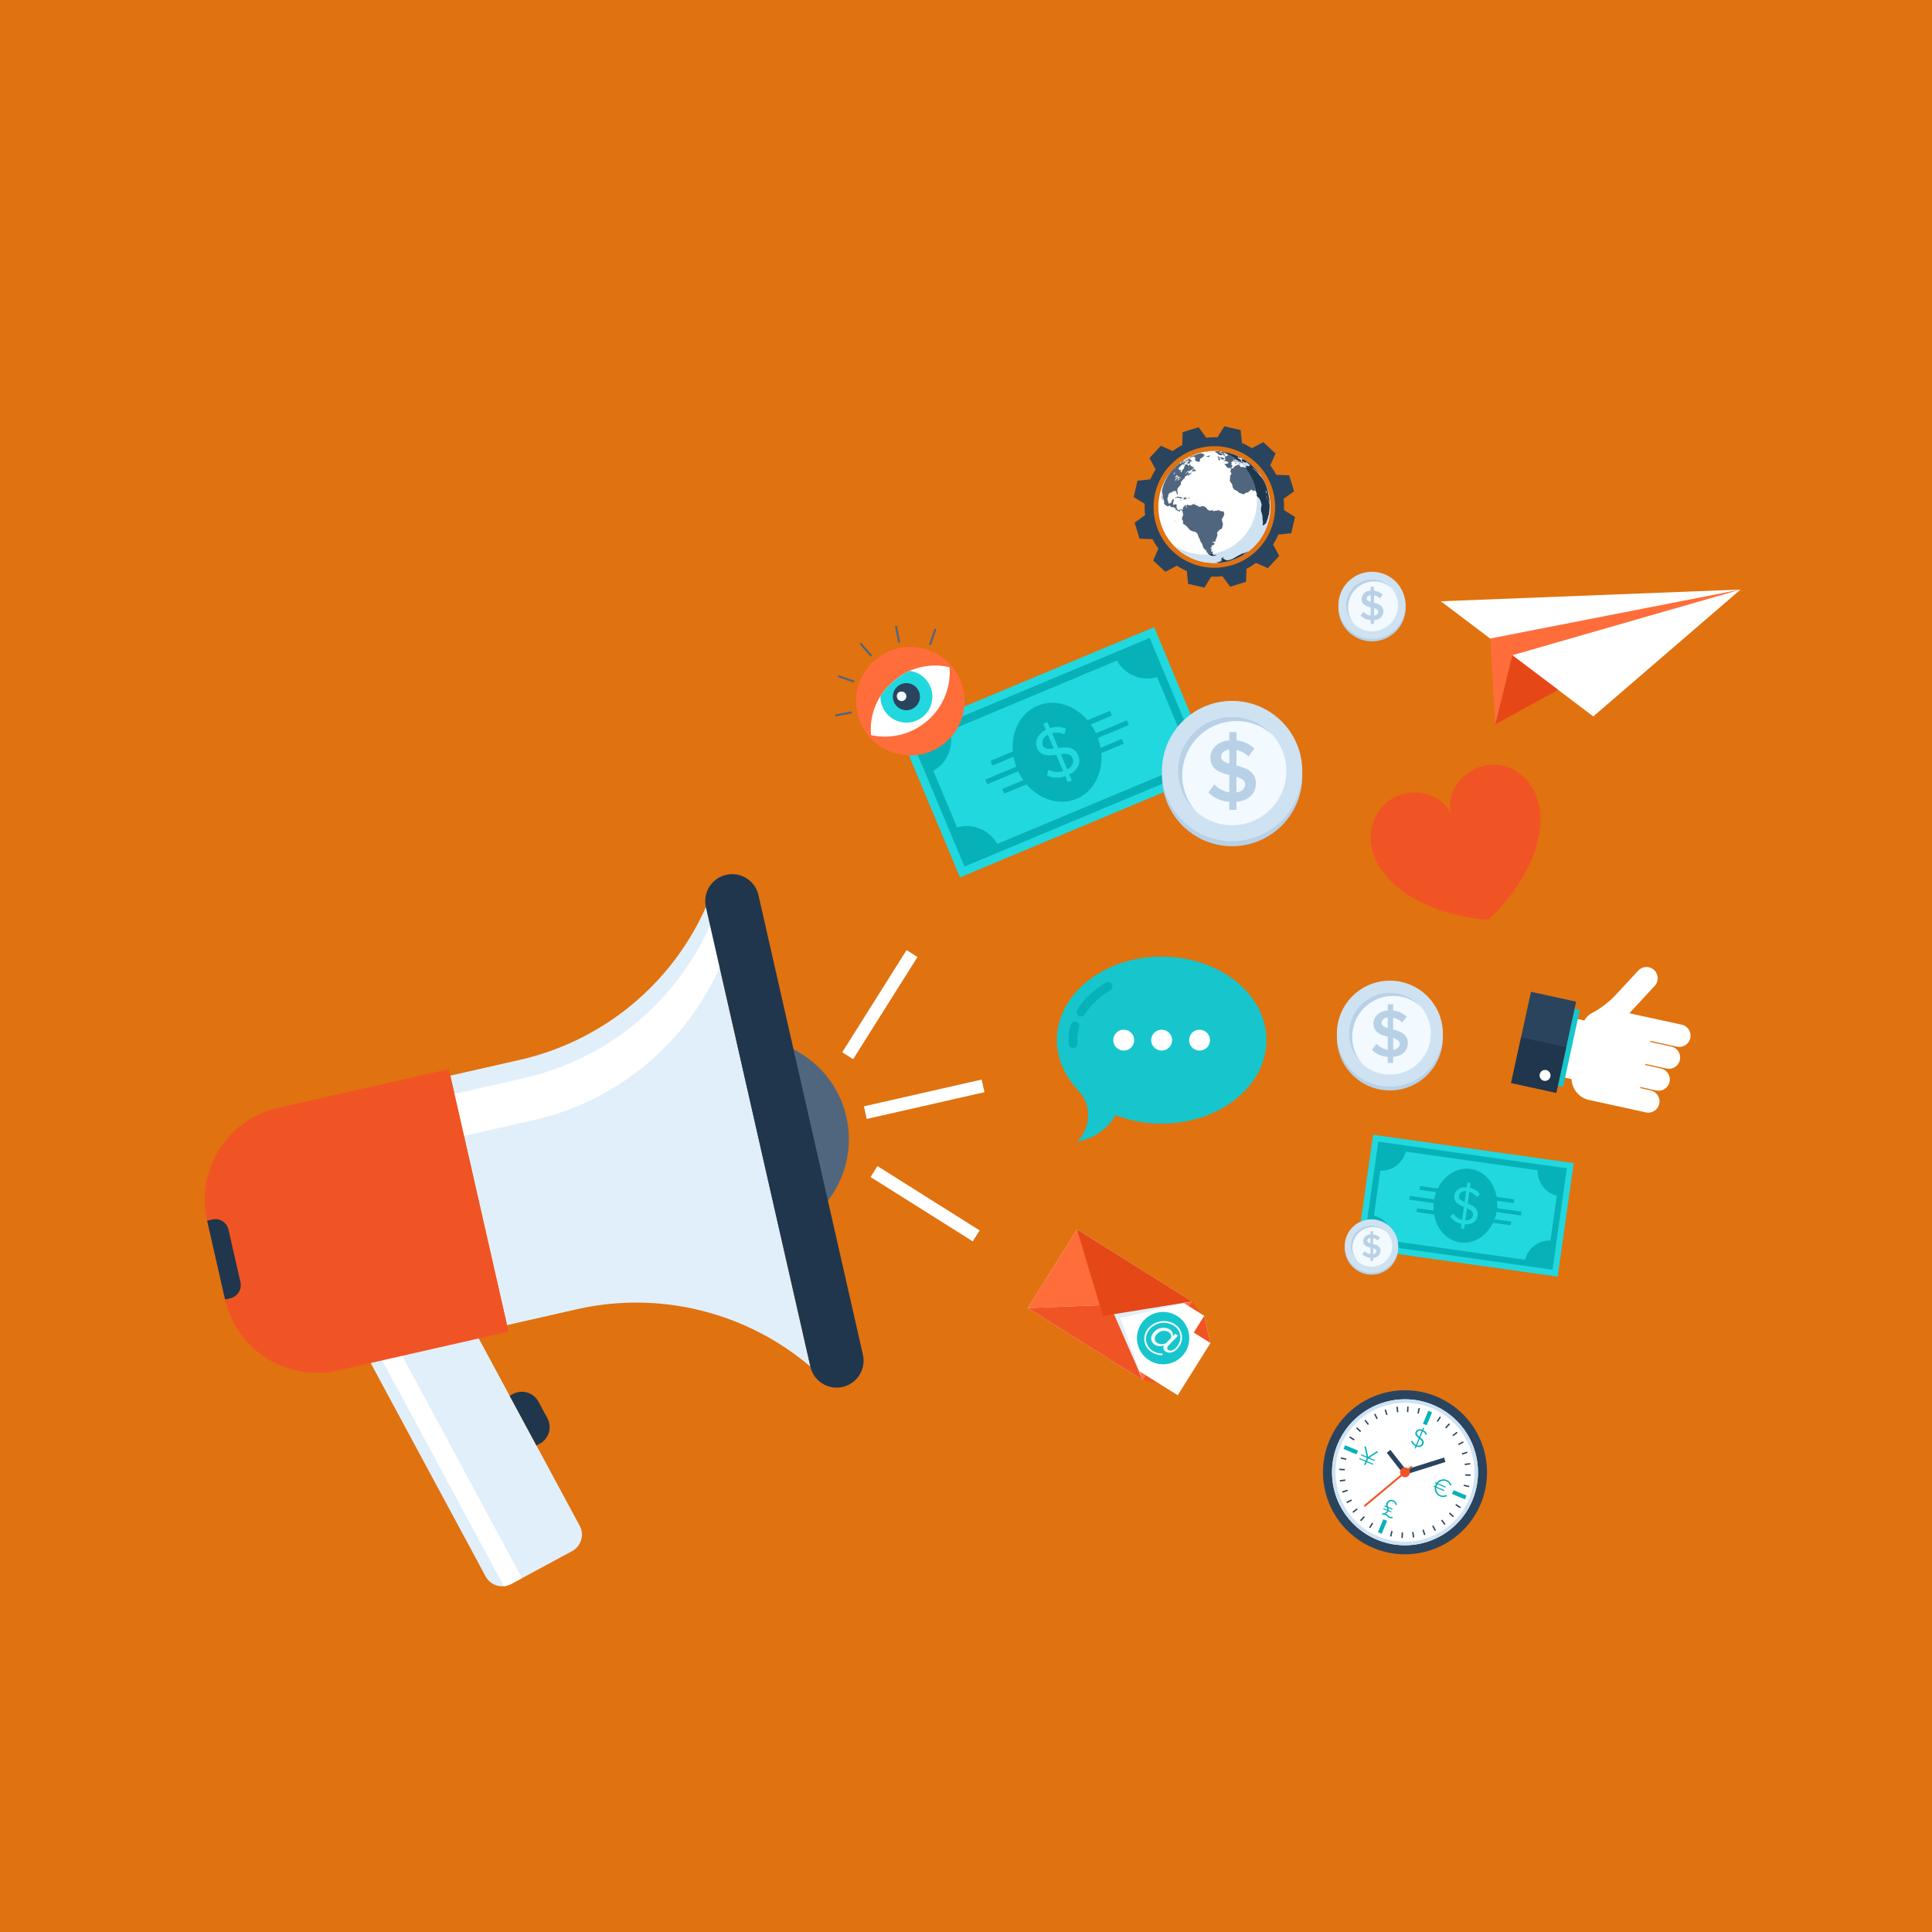 <svg xmlns="http://www.w3.org/2000/svg" viewBox="0 0 500 500"><defs><style>.a{fill:#fff;}.b{isolation:isolate;}.c{fill:#e07210;}.d,.n{fill:#e1effa;}.e{fill:#20364d;}.f,.u{fill:#50667e;}.g,.h{fill:#f15424;}.h,.t{mix-blend-mode:screen;}.i{fill:#21d8de;}.j{fill:#06b2b8;}.k{fill:#ff6d3b;}.l{fill:#16c6cc;}.m{fill:#f2f9ff;}.n{mix-blend-mode:multiply;}.o{fill:#e64717;}.p{fill:#b8d1e6;}.q{fill:#cee2f2;}.r{fill:#2a445e;}.s{clip-path:url(#a);}.u{fill-rule:evenodd;}</style><clipPath id="a"><path class="a" d="M231.204,176.384a16.055,16.055,0,0,0-5.783,13.865,16.793,16.793,0,0,0,20.342-17.556A16.065,16.065,0,0,0,231.204,176.384Z"></path></clipPath></defs><title>116</title><g class="b"><rect class="c" width="500" height="500"></rect><path class="d" d="M125.668,407.958a4.878,4.878,0,0,0,6.61,1.981l15.75-8.49a4.873,4.873,0,0,0,1.981-6.61l-29.747-55.201L95.925,352.75Z"></path><path class="a" d="M135.088,408.419,132.277,409.94a4.904,4.904,0,0,1-1.876.56L98.528,351.343l4.508-2.425Z"></path><path class="e" d="M138.826,374.084l.858-.458a4.853,4.853,0,0,0,1.973-6.589l-2.312-4.299a4.879,4.879,0,0,0-6.59-1.97l-.859.458Z"></path><path class="f" d="M219.041,289.059a26.013,26.013,0,1,1-31.133-19.601A26.013,26.013,0,0,1,219.041,289.059Z"></path><rect class="a" x="223.555" y="282.81" width="31.248" height="3.348" transform="translate(-57.096 60.077) rotate(-12.803)"></rect><rect class="a" x="212.082" y="258.323" width="31.247" height="3.347" transform="translate(-113.636 314.16) rotate(-57.804)"></rect><polygon class="a" points="253.528 318.43 227.086 301.779 225.302 304.62 251.745 321.26 253.528 318.43"></polygon><path class="d" d="M134.503,274.292,116.543,278.375l14.677,64.565,17.958-4.08a69.559,69.559,0,0,1,60.549,14.826L182.694,234.749A69.554,69.554,0,0,1,134.503,274.292Z"></path><path class="a" d="M138.05,289.893,120.09,293.973l-2.474-10.872,17.962-4.083a69.553,69.553,0,0,0,48.19-39.543l2.472,10.874A69.562,69.562,0,0,1,138.05,289.893Z"></path><path class="e" d="M223.321,350.593a6.982,6.982,0,0,1-5.253,8.344h0a6.977,6.977,0,0,1-8.343-5.255L182.694,234.749a6.968,6.968,0,0,1,5.252-8.342h0a6.972,6.972,0,0,1,8.343,5.251Z"></path><path class="g" d="M131.606,344.64,87.431,354.68A24.387,24.387,0,0,1,58.239,336.299l-4.635-20.392a24.392,24.392,0,0,1,18.38-29.193l44.174-10.04Z"></path><path class="h" d="M60.531,313.738a2.275,2.275,0,0,1-.419.059,2.433,2.433,0,0,1-2.559-2.309A19.859,19.859,0,0,1,72.99,291.134l15.29-3.476a2.438,2.438,0,1,1,1.079,4.755L74.07,295.889a14.997,14.997,0,0,0-11.649,15.348A2.439,2.439,0,0,1,60.531,313.738Z"></path><path class="e" d="M58.239,336.299l1.357-.309a3.489,3.489,0,0,0,2.627-4.171l-3.09-13.595a3.485,3.485,0,0,0-4.171-2.626l-1.357.309Z"></path><rect class="i" x="237.892" y="174.502" width="71.356" height="40.367" transform="translate(-53.935 120.636) rotate(-22.697)"></rect><path class="j" d="M264.565,193.452l-8.242,3.451.514,1.227,7.829-3.276A12.591,12.591,0,0,1,264.565,193.452Z"></path><path class="j" d="M281.323,190.722c.094.198.197.395.282.601.088.207.159.418.231.626l10.32-4.317-.511-1.227Z"></path><path class="j" d="M265.533,198.047c-.084-.208-.157-.416-.229-.622l-10.323,4.316.516,1.227,10.319-4.317C265.721,198.45,265.619,198.255,265.533,198.047Z"></path><path class="j" d="M287.77,185.19l-.516-1.227-8.24,3.448a11.94,11.94,0,0,1,.925,1.053Z"></path><path class="j" d="M282.568,195.919l8.246-3.449-.511-1.227-7.83,3.275A11.314,11.314,0,0,1,282.568,195.919Z"></path><path class="j" d="M267.2,200.906l-7.829,3.275.511,1.227,8.246-3.449A11.54,11.54,0,0,1,267.2,200.906Z"></path><path class="j" d="M271.209,190.185l1.488,3.552c-1.329.151-2.431.112-2.831-.843A2.165,2.165,0,0,1,271.209,190.185Zm3.332,4.971,1.665,3.983c1.58-.872,1.727-2.096,1.377-2.935C277.108,195.063,275.916,195.014,274.542,195.156Zm9.353-4.792c2.785,6.651.416,13.985-5.286,16.37-5.703,2.386-12.582-1.075-15.368-7.73-2.784-6.656-.415-13.98,5.289-16.367C274.235,180.251,281.112,183.706,283.895,190.364Zm-4.864,5.1c-.949-2.272-3.143-2.143-5.151-1.891l-1.592-3.803a4.641,4.641,0,0,1,3.143.263l.428-1.427a5.727,5.727,0,0,0-4.123-.154l-.67-1.604-1.063.445.663,1.585c-2.024,1.025-3.01,2.929-2.258,4.73.897,2.141,2.978,1.972,4.952,1.716l1.776,4.237a5.134,5.134,0,0,1-3.786-.348l-.4,1.488a6.136,6.136,0,0,0,4.733.17l.647,1.541,1.061-.442-.647-1.546C279.363,199.096,279.692,197.044,279.031,195.464Z"></path><path class="j" d="M288.449,168.908l-43.68,18.272-9.094,3.804,3.804,9.094,6.316,15.094,3.806,9.096,9.093-3.804,43.677-18.273,9.091-3.804-3.803-9.094-6.315-15.095-3.804-9.096ZM305.604,189.924a8.538,8.538,0,0,0-3.936,4.446,8.655,8.655,0,0,0-.315,5.933l-43.293,18.111a8.664,8.664,0,0,0-4.445-3.942,8.536,8.536,0,0,0-5.928-.318l-6.15-14.704a8.57,8.57,0,0,0,3.933-4.45,8.656,8.656,0,0,0,.313-5.935l43.295-18.112a8.681,8.681,0,0,0,4.445,3.947,8.578,8.578,0,0,0,5.933.32Z"></path><rect class="i" x="364.404" y="285.806" width="29.668" height="52.445" transform="translate(17.165 643.821) rotate(-81.948)"></rect><path class="j" d="M374.017,307.869l-6.506-.919-.135.969,6.178.873A8.184,8.184,0,0,1,374.017,307.869Z"></path><path class="j" d="M385.628,312.437c-.016.161-.028.322-.053.486-.019.164-.054.323-.084.482l8.138,1.151.138-.969Z"></path><path class="j" d="M372.9,311.131c.023-.162.057-.321.088-.478l-8.142-1.151-.135.967,8.139,1.151C372.867,311.458,372.878,311.296,372.9,311.131Z"></path><path class="j" d="M391.775,311.366l.138-.97-6.504-.919a8.395,8.395,0,0,1,.191,1.016Z"></path><path class="j" d="M384.459,316.189l6.506.919.137-.968-6.177-.873A8.48,8.48,0,0,1,384.459,316.189Z"></path><path class="j" d="M372.881,313.565l-6.18-.873-.137.969,6.503.918A8.039,8.039,0,0,1,372.881,313.565Z"></path><path class="j" d="M379.438,308.299l-.392,2.803c-.9-.404-1.58-.842-1.473-1.598A1.59,1.59,0,0,1,379.438,308.299Zm.237,4.393-.443,3.142c1.326.042,1.877-.675,1.971-1.338C381.331,313.597,380.596,313.118,379.675,312.692Zm7.71.488c-.741,5.248-4.987,8.987-9.49,8.353-4.499-.635-7.542-5.406-6.803-10.655.741-5.254,4.991-8.988,9.487-8.353C385.08,303.16,388.127,307.927,387.384,313.18Zm-4.984,1.393c.248-1.792-1.183-2.534-2.547-3.128l.425-3.002a3.409,3.409,0,0,1,1.886,1.349l.803-.742a4.189,4.189,0,0,0-2.544-1.647l.179-1.263-.835-.119-.181,1.25c-1.662-.113-3.001.719-3.202,2.139-.238,1.69,1.141,2.364,2.481,2.946l-.47,3.343a3.795,3.795,0,0,1-2.261-1.643l-.81.789a4.501,4.501,0,0,0,2.927,1.886l-.175,1.217.842.119.171-1.217C381.24,316.992,382.222,315.819,382.4,314.573Z"></path><path class="j" d="M398.321,301.336l-34.456-4.871-7.172-1.011-1.013,7.172-1.682,11.909-1.016,7.173,7.173,1.013,34.455,4.869,7.178,1.014,1.011-7.176,1.683-11.907,1.011-7.174Zm2.941,19.72a6.278,6.278,0,0,0-4.157,1.331,6.371,6.371,0,0,0-2.425,3.629L360.526,321.19a6.383,6.383,0,0,0-1.324-4.161,6.287,6.287,0,0,0-3.628-2.428l1.639-11.599a6.617,6.617,0,0,0,6.584-4.964l34.155,4.825a6.369,6.369,0,0,0,1.326,4.164,6.297,6.297,0,0,0,3.623,2.431Z"></path><polygon class="g" points="311.055 340.265 308.506 336.823 295.757 357.178 299.967 357.963 311.055 340.265"></polygon><polygon class="k" points="308.506 336.823 295.757 357.178 287.246 337.679 308.506 336.823"></polygon><polygon class="a" points="311.65 340.533 291.493 327.909 280.311 345.76 304.796 361.095 313.268 347.574 311.65 340.533"></polygon><path class="l" d="M306.759,349.895a6.773,6.773,0,1,1-2.148-9.333A6.775,6.775,0,0,1,306.759,349.895Z"></path><path class="m" d="M303.943,342.65a5.304,5.304,0,0,0-7.159,1.618,4.051,4.051,0,0,0,1.336,5.696,5.054,5.054,0,0,0,2.749.75l-.016-.415a4.48,4.48,0,0,1-2.458-.674,3.636,3.636,0,0,1-1.211-5.137,4.835,4.835,0,0,1,6.482-1.479,3.547,3.547,0,0,1,1.177,5.117c-.961,1.532-2.048,1.535-2.478,1.263a.62.62,0,0,1-.16-.908,1.707,1.707,0,0,1,.168-.217l2.52-2.613-.756-.475-.575.598a1.765,1.765,0,0,0-.879-1.757,3.293,3.293,0,0,0-4.36,1.153,1.956,1.956,0,0,0,.566,2.877,2.635,2.635,0,0,0,2.38.128l-.048.079a1.131,1.131,0,0,0,.447,1.532c.93.586,2.478.319,3.564-1.416A4.026,4.026,0,0,0,303.943,342.65Zm-2.161,4.949a2.464,2.464,0,0,1-2.27-.029,1.315,1.315,0,0,1-.363-1.945,2.461,2.461,0,0,1,3.288-.897,1.432,1.432,0,0,1,.636,1.529Z"></path><polygon class="g" points="311.65 340.533 308.938 344.862 313.268 347.574 311.65 340.533"></polygon><polygon class="n" points="308.506 336.823 278.737 318.179 265.993 338.534 295.757 357.178 289.91 341.102 308.506 336.823"></polygon><polygon class="k" points="287.246 337.679 265.993 338.534 278.737 318.179 287.246 337.679"></polygon><polygon class="g" points="295.757 357.178 265.993 338.534 287.246 337.679 295.757 357.178"></polygon><polygon class="o" points="278.737 318.179 285.441 340.563 308.506 336.823 278.737 318.179"></polygon><path class="p" d="M337.029,200.83a18.157,18.157,0,1,1-18.152-18.145A18.175,18.175,0,0,1,337.029,200.83Z"></path><path class="q" d="M337.029,199.533a18.157,18.157,0,1,1-18.152-18.145A18.174,18.174,0,0,1,337.029,199.533Z"></path><path class="m" d="M318.877,213.563a14.033,14.033,0,1,1,14.03-14.033A14.029,14.029,0,0,1,318.877,213.563Z"></path><path class="p" d="M318.139,207.497a8.186,8.186,0,0,1-5.396-2.408l1.526-2.108a6.637,6.637,0,0,0,3.87,2.086v-4.496c-2.384-.599-4.887-1.458-4.887-4.469,0-2.364,1.899-4.24,4.887-4.495v-2.13h1.854V191.63a7.837,7.837,0,0,1,4.657,2.108l-1.532,2.015a6.152,6.152,0,0,0-3.125-1.645v4.008c2.406.625,5.023,1.53,5.023,4.633,0,2.363-1.549,4.447-5.023,4.748v2.084h-1.854Zm0-9.867v-3.635c-1.301.16-2.106.878-2.106,1.898C316.033,196.797,316.912,197.258,318.139,197.63Zm1.854,3.428v4.031c1.598-.234,2.245-1.182,2.245-2.086C322.238,201.962,321.269,201.452,319.993,201.057Z"></path><path class="p" d="M305.974,200.649a14.012,14.012,0,0,1,23.363-10.458A14.025,14.025,0,1,0,309.548,210.004,13.953,13.953,0,0,1,305.974,200.649Z"></path><path class="p" d="M363.763,157.282a8.692,8.692,0,1,1-8.692-8.686A8.702,8.702,0,0,1,363.763,157.282Z"></path><path class="q" d="M363.763,156.661a8.692,8.692,0,1,1-8.692-8.688A8.702,8.702,0,0,1,363.763,156.661Z"></path><path class="m" d="M355.071,163.377a6.718,6.718,0,1,1,6.72-6.717A6.713,6.713,0,0,1,355.071,163.377Z"></path><path class="p" d="M354.72,160.475a3.919,3.919,0,0,1-2.584-1.155l.733-1.008a3.172,3.172,0,0,0,1.851.997V157.159c-1.145-.288-2.34-.701-2.34-2.141a2.281,2.281,0,0,1,2.34-2.152v-1.019h.886v1.031a3.742,3.742,0,0,1,2.23,1.011l-.731.964a2.953,2.953,0,0,0-1.499-.788v1.92c1.154.295,2.411.731,2.411,2.217a2.298,2.298,0,0,1-2.411,2.274v.997h-.886Zm0-4.725v-1.74c-.62.076-1.008.421-1.008.909C353.711,155.35,354.133,155.571,354.72,155.75Zm.886,1.641v1.929c.767-.11,1.076-.564,1.076-.998C356.682,157.824,356.216,157.581,355.606,157.391Z"></path><path class="p" d="M348.896,157.195a6.708,6.708,0,0,1,11.185-5.006,6.714,6.714,0,1,0-9.475,9.485A6.696,6.696,0,0,1,348.896,157.195Z"></path><path class="p" d="M373.417,268.479A13.717,13.717,0,1,1,359.7,254.773,13.733,13.733,0,0,1,373.417,268.479Z"></path><path class="q" d="M373.417,267.498A13.717,13.717,0,1,1,359.7,253.792,13.733,13.733,0,0,1,373.417,267.498Z"></path><path class="m" d="M359.7,278.099a10.602,10.602,0,1,1,10.604-10.603A10.598,10.598,0,0,1,359.7,278.099Z"></path><path class="p" d="M359.147,273.516a6.185,6.185,0,0,1-4.078-1.819l1.157-1.593a4.997,4.997,0,0,0,2.921,1.576v-3.396c-1.804-.453-3.692-1.101-3.692-3.375,0-1.785,1.433-3.204,3.692-3.396v-1.609h1.398V261.529a5.915,5.915,0,0,1,3.517,1.594l-1.154,1.521a4.65,4.65,0,0,0-2.364-1.243V266.429c1.821.473,3.8,1.155,3.8,3.499,0,1.785-1.176,3.36-3.8,3.588v1.574h-1.398Zm0-7.455v-2.747c-.982.121-1.595.665-1.595,1.437C357.552,265.433,358.221,265.781,359.147,266.062Zm1.398,2.588v3.047c1.207-.178,1.695-.896,1.695-1.577C362.24,269.334,361.512,268.95,360.545,268.65Z"></path><path class="p" d="M349.956,268.342a10.583,10.583,0,0,1,17.646-7.9A10.593,10.593,0,1,0,352.655,275.408,10.552,10.552,0,0,1,349.956,268.342Z"></path><path class="p" d="M361.851,322.973a6.913,6.913,0,1,1-6.912-6.91A6.92,6.92,0,0,1,361.851,322.973Z"></path><path class="q" d="M361.851,322.478a6.913,6.913,0,1,1-6.912-6.909A6.919,6.919,0,0,1,361.851,322.478Z"></path><path class="m" d="M354.939,327.822a5.344,5.344,0,1,1,5.345-5.345A5.344,5.344,0,0,1,354.939,327.822Z"></path><path class="p" d="M354.66,325.512a3.125,3.125,0,0,1-2.056-.917l.582-.803a2.53,2.53,0,0,0,1.474.796v-1.714c-.91-.228-1.862-.556-1.862-1.703a1.811,1.811,0,0,1,1.862-1.71v-.811h.706v.821a2.979,2.979,0,0,1,1.774.802l-.584.768a2.333,2.333,0,0,0-1.191-.627V321.939c.919.239,1.915.581,1.915,1.763a1.826,1.826,0,0,1-1.915,1.809v.794h-.706Zm0-3.758v-1.386c-.495.062-.804.335-.804.723C353.856,321.437,354.192,321.613,354.66,321.754Zm.706,1.305v1.535c.61-.09.854-.45.854-.795C356.219,323.404,355.849,323.21,355.365,323.059Z"></path><path class="p" d="M350.026,322.904a5.333,5.333,0,0,1,8.895-3.983,5.34,5.34,0,1,0-7.536,7.544A5.32,5.32,0,0,1,350.026,322.904Z"></path><path class="a" d="M426.993,269.348l1.239-5.686,6.991,1.524a2.905,2.905,0,0,1,2.222,3.463h0a2.916,2.916,0,0,1-3.462,2.223Z"></path><path class="a" d="M425.693,275.314l1.239-5.68L432.53,270.852a2.901,2.901,0,0,1,2.218,3.463h0a2.903,2.903,0,0,1-3.456,2.22Z"></path><path class="a" d="M424.393,281.286l1.241-5.684,4.227.921a2.918,2.918,0,0,1,2.218,3.465h0a2.901,2.901,0,0,1-3.459,2.22Z"></path><path class="a" d="M423.092,287.257l1.239-5.686,2.855.623a2.922,2.922,0,0,1,2.224,3.465h0a2.912,2.912,0,0,1-3.463,2.22Z"></path><rect class="a" x="399.692" y="270.164" width="15.518" height="2.65" transform="translate(55.363 611.719) rotate(-77.695)"></rect><path class="a" d="M428.357,263.691l-5.14,23.593-11.927-2.6a5.808,5.808,0,0,1-4.445-6.923l2.69-12.336a4.816,4.816,0,0,1,2.308-3.162c.018-.006.037-.021.056-.03a2.208,2.208,0,0,0,.196-.107,23.53,23.53,0,0,0,6.133-4.745l5.744-6.182a2.907,2.907,0,0,1,4.111-.154,2.908,2.908,0,0,1,.926,2.023,2.867,2.867,0,0,1-.776,2.085l-6.562,7.078Z"></path><rect class="l" x="395.769" y="270.419" width="20.393" height="1.496" transform="translate(54.65 610.161) rotate(-77.719)"></rect><rect class="r" x="387.416" y="263.774" width="24.149" height="11.96" transform="translate(50.858 602.644) rotate(-77.706)"></rect><rect class="e" x="392.167" y="269.673" width="12.075" height="11.96" transform="translate(44.092 606.04) rotate(-77.707)"></rect><path class="a" d="M399.566,279.701a1.413,1.413,0,1,1,1.676-1.082A1.414,1.414,0,0,1,399.566,279.701Z"></path><path class="k" d="M246.221,172.298a14.04,14.04,0,1,1-19.803-1.455A14.039,14.039,0,0,1,246.221,172.298Z"></path><path class="a" d="M231.204,176.384a16.055,16.055,0,0,0-5.783,13.865,16.793,16.793,0,0,0,20.342-17.556A16.065,16.065,0,0,0,231.204,176.384Z"></path><g class="s"><path class="i" d="M230.187,175.21a6.719,6.719,0,1,0,9.477.697A6.718,6.718,0,0,0,230.187,175.21Z"></path><path class="r" d="M232.287,177.644a3.505,3.505,0,1,0,4.943.362A3.507,3.507,0,0,0,232.287,177.644Z"></path><path class="m" d="M233.2,178.984a1.23,1.23,0,1,1-1.089,1.13A1.115,1.115,0,0,1,233.2,178.984Z"></path></g><path class="f" d="M225.535,169.819a.267.267,0,0,1-.379-.03l-2.555-2.958a.27.27,0,1,1,.41-.351l2.552,2.959A.267.267,0,0,1,225.535,169.819Z"></path><path class="f" d="M221.056,176.408a.27.27,0,0,1-.342.165l-3.691-1.287a.27.27,0,0,1,.179-.508l3.689,1.286A.267.267,0,0,1,221.056,176.408Z"></path><path class="f" d="M220.469,184.352a.266.266,0,0,1-.207.315l-3.841.732a.27.27,0,0,1-.316-.215.267.267,0,0,1,.216-.313l3.835-.732A.265.265,0,0,1,220.469,184.352Z"></path><path class="f" d="M232.709,166.351a.266.266,0,0,1-.313-.212l-.732-3.84a.269.269,0,1,1,.528-.101l.733,3.839A.271.271,0,0,1,232.709,166.351Z"></path><path class="f" d="M240.654,166.937a.267.267,0,0,1-.163-.343l1.285-3.691a.269.269,0,0,1,.509.176l-1.286,3.695A.271.271,0,0,1,240.654,166.937Z"></path><path class="r" d="M383.22,389.157A21.225,21.225,0,1,1,371.746,361.417,21.228,21.228,0,0,1,383.22,389.157Z"></path><path class="a" d="M381.062,388.26a18.888,18.888,0,1,1-10.213-24.681A18.892,18.892,0,0,1,381.062,388.26Z"></path><polygon class="j" points="369.229 368.867 368.252 368.46 369.638 365.113 370.616 365.519 369.229 368.867"></polygon><rect class="j" x="349.049" y="373.392" width="1.055" height="3.626" transform="translate(-131.16 553.739) rotate(-67.399)"></rect><rect class="j" x="355.979" y="394.535" width="3.628" height="1.056" transform="translate(-144.336 573.826) rotate(-67.43)"></rect><rect class="j" x="377.126" y="385.033" width="1.055" height="3.628" transform="translate(-124.556 586.993) rotate(-67.418)"></rect><path class="r" d="M373.724,377.207l-10.292,3.24a.606.606,0,0,0,.362,1.156l10.294-3.244Z"></path><path class="r" d="M364.088,380.653l-4.254-5.432-.948.747,4.254,5.431a.603.603,0,1,0,.948-.746Z"></path><polygon class="g" points="353.244 389.987 365.566 379.707 365.262 379.341 352.938 389.619 353.244 389.987"></polygon><path class="g" d="M364.79,381.512a1.271,1.271,0,1,1-.691-1.655A1.275,1.275,0,0,1,364.79,381.512Z"></path><path class="q" d="M370.849,363.579a18.888,18.888,0,1,0,10.213,24.681A18.888,18.888,0,0,0,370.849,363.579Zm-14.124,34.056a17.982,17.982,0,1,1,23.498-9.723A17.998,17.998,0,0,1,356.725,397.635Z"></path><rect class="r" x="371.658" y="367.106" width="1.433" height="0.359" transform="translate(-137.616 483.352) rotate(-57.427)"></rect><polygon class="r" points="374.276 369.663 374.008 369.422 374.977 368.366 375.246 368.61 374.276 369.663"></polygon><polygon class="r" points="376.088 371.689 375.874 371.404 377.002 370.534 377.223 370.818 376.088 371.689"></polygon><polygon class="r" points="377.515 373.997 377.354 373.679 378.625 373.02 378.787 373.334 377.515 373.997"></polygon><rect class="r" x="378.443" y="375.953" width="1.432" height="0.359" transform="matrix(0.954, -0.299, 0.299, 0.954, -95.135, 130.607)"></rect><polygon class="r" points="379.085 379.177 379.041 378.82 380.454 378.634 380.507 378.989 379.085 379.177"></polygon><polygon class="r" points="379.176 381.891 379.188 381.532 380.614 381.596 380.599 381.954 379.176 381.891"></polygon><polygon class="r" points="378.784 384.577 378.86 384.231 380.258 384.538 380.182 384.891 378.784 384.577"></polygon><rect class="r" x="377.175" y="389.071" width="0.361" height="1.431" transform="translate(-155.036 494.144) rotate(-57.019)"></rect><polygon class="r" points="374.977 391.687 375.219 391.426 376.273 392.391 376.025 392.655 374.977 391.687"></polygon><polygon class="r" points="372.956 393.498 373.236 393.284 374.107 394.419 373.823 394.637 372.956 393.498"></polygon><polygon class="r" points="370.642 394.928 370.963 394.766 371.623 396.034 371.301 396.202 370.642 394.928"></polygon><polygon class="r" points="368.127 395.942 368.465 395.832 368.89 397.198 368.553 397.305 368.127 395.942"></polygon><rect class="r" x="365.555" y="396.468" width="0.36" height="1.431" transform="translate(-48.268 50.603) rotate(-7.426)"></rect><polygon class="r" points="362.752 396.585 363.11 396.598 363.044 398.029 362.685 398.015 362.752 396.585"></polygon><polygon class="r" points="360.06 396.196 360.409 396.276 360.098 397.673 359.753 397.593 360.06 396.196"></polygon><polygon class="r" points="355.089 394.067 355.387 394.26 354.62 395.467 354.314 395.274 355.089 394.067"></polygon><polygon class="r" points="352.953 392.388 353.213 392.631 352.252 393.686 351.983 393.439 352.953 392.388"></polygon><polygon class="r" points="351.141 390.364 351.357 390.648 350.225 391.519 350.007 391.235 351.141 390.364"></polygon><polygon class="r" points="349.709 388.057 349.875 388.373 348.605 389.034 348.44 388.716 349.709 388.057"></polygon><polygon class="r" points="348.699 385.536 348.808 385.877 347.441 386.307 347.338 385.961 348.699 385.536"></polygon><polygon class="r" points="348.143 382.876 348.188 383.23 346.771 383.419 346.728 383.063 348.143 382.876"></polygon><polygon class="r" points="348.054 380.162 348.039 380.52 346.612 380.456 346.63 380.096 348.054 380.162"></polygon><polygon class="r" points="348.445 377.472 348.365 377.824 346.968 377.513 347.047 377.162 348.445 377.472"></polygon><rect class="r" x="349.694" y="371.552" width="0.358" height="1.427" transform="translate(-153.368 460.247) rotate(-56.693)"></rect><polygon class="r" points="352.253 370.363 352.009 370.627 350.955 369.661 351.199 369.398 352.253 370.363"></polygon><polygon class="r" points="354.276 368.552 353.991 368.771 353.122 367.634 353.406 367.414 354.276 368.552"></polygon><rect class="r" x="355.916" y="365.853" width="0.359" height="1.43" transform="translate(-127.564 201.494) rotate(-26.985)"></rect><polygon class="r" points="359.102 366.109 358.765 366.22 358.337 364.853 358.674 364.75 359.102 366.109"></polygon><rect class="r" x="361.316" y="364.154" width="0.358" height="1.43" transform="matrix(0.992, -0.127, 0.127, 0.992, -43.3, 48.721)"></rect><polygon class="r" points="364.477 365.467 364.124 365.451 364.186 364.023 364.545 364.041 364.477 365.467"></polygon><polygon class="r" points="367.169 365.855 366.822 365.776 367.127 364.382 367.477 364.456 367.169 365.855"></polygon><path class="j" d="M367.576,372.007l.636-1.546a1.555,1.555,0,0,1,.76.903l.34-.159a1.893,1.893,0,0,0-.958-1.069l.231-.558-.284-.118-.232.559a1.262,1.262,0,0,0-1.702.567c-.303.723.246,1.179.794,1.618l-.71,1.719a1.82,1.82,0,0,1-.913-1.067l-.337.17a2.01,2.01,0,0,0,1.114,1.216l-.223.547.281.118.225-.548a1.279,1.279,0,0,0,1.768-.62C368.69,372.952,368.133,372.446,367.576,372.007Zm-.251-.195c-.426-.335-.761-.664-.584-1.091a.896.896,0,0,1,1.195-.384Zm-.594,2.227.682-1.638c.431.353.78.714.575,1.21C367.849,373.943,367.461,374.275,366.731,374.039Z"></path><path class="j" d="M374.273,386.857a1.613,1.613,0,0,1-1.445.098,1.809,1.809,0,0,1-1.119-1.916l2.003.829.101-.251-2.058-.853a2.972,2.972,0,0,1,.115-.315,1.771,1.771,0,0,1,.153-.309l2.052.85.101-.252-1.999-.83a1.798,1.798,0,0,1,2.143-.551,1.617,1.617,0,0,1,.948,1.091l.372-.068a1.981,1.981,0,0,0-1.191-1.341,2.171,2.171,0,0,0-2.647.714l-.338-.14-.106.251.291.121a2.843,2.843,0,0,0-.151.312,2.116,2.116,0,0,0-.106.315l-.291-.119-.104.251.329.137a2.18,2.18,0,0,0,1.369,2.395,2.011,2.011,0,0,0,1.8-.109Z"></path><path class="j" d="M360.376,392.5a.933.933,0,0,1-.717-.002c-.363-.154-.428-.496-.835-.664a1.089,1.089,0,0,0-.351-.082,1.122,1.122,0,0,0,.842-.63l.71.296.1-.233-.737-.306a1.42,1.42,0,0,0-.068-.584l.998.416.1-.239-1.208-.501a1.201,1.201,0,0,1,.001-.863.973.973,0,0,1,1.344-.471,1.022,1.022,0,0,1,.626.884l.356-.063a1.38,1.38,0,0,0-.881-1.141,1.355,1.355,0,0,0-1.814.631,1.267,1.267,0,0,0-.041.855l-.465-.195-.1.24.675.279a1.515,1.515,0,0,1,.131.608l-1.001-.415-.097.234,1.05.436-.007.025a1.306,1.306,0,0,1-1.293.651l.012.351a1.892,1.892,0,0,1,.825.053c.507.209.425.514.98.745a1.217,1.217,0,0,0,.914.04Z"></path><polygon class="j" points="356.715 375.767 356.294 375.591 354.076 377.031 353.528 374.445 353.107 374.27 353.691 376.958 352.286 376.374 352.177 376.632 353.762 377.289 353.462 378.014 351.874 377.356 351.773 377.611 353.359 378.266 353.037 379.04 353.393 379.186 353.711 378.414 355.305 379.073 355.406 378.82 353.819 378.162 354.12 377.436 355.709 378.096 355.816 377.838 354.404 377.254 356.715 375.767"></polygon><path class="l" d="M300.631,247.583c-14.97,0-27.107,9.672-27.107,21.599,0,5.079,2.236,9.581,5.874,13.431a8.775,8.775,0,0,1,2.197,6.064,9.468,9.468,0,0,1-2.788,6.717,13.942,13.942,0,0,0,9.898-6.809,32.706,32.706,0,0,0,11.926,2.201c14.974,0,27.11-9.671,27.11-21.603C327.741,257.255,315.605,247.583,300.631,247.583Z"></path><g class="t"><path class="j" d="M277.72,271.225a1.15,1.15,0,0,1-1.147-1.052c-.018-.382-.029-.697-.029-.99a14.58,14.58,0,0,1,.548-3.959,1.144,1.144,0,0,1,2.2.625,12.232,12.232,0,0,0-.469,3.334c0,.24.01.501.037.817a1.141,1.141,0,0,1-1.058,1.221A.64.64,0,0,1,277.72,271.225Z"></path><path class="j" d="M279.781,263.064a1.179,1.179,0,0,1-.597-.164,1.139,1.139,0,0,1-.381-1.568,19.612,19.612,0,0,1,4.536-5.07,24.854,24.854,0,0,1,2.83-1.926,1.14,1.14,0,1,1,1.154,1.966,20.596,20.596,0,0,0-2.552,1.756,17.001,17.001,0,0,0-4.011,4.464A1.158,1.158,0,0,1,279.781,263.064Z"></path></g><path class="a" d="M293.516,269.189a2.697,2.697,0,1,1-2.697-2.697A2.696,2.696,0,0,1,293.516,269.189Z"></path><path class="a" d="M303.329,269.189a2.697,2.697,0,1,1-2.696-2.697A2.696,2.696,0,0,1,303.329,269.189Z"></path><path class="a" d="M313.14,269.189a2.697,2.697,0,1,1-2.696-2.697A2.696,2.696,0,0,1,313.14,269.189Z"></path><path class="g" d="M392.666,199.787c-9.165-5.948-19.842,3.229-16.922,11.524-2.921-8.295-17.001-8.748-20.414,1.631-3.528,10.739,8.096,23.267,29.851,25.149C400.947,222.985,402.147,205.937,392.666,199.787Z"></path><g class="t"><path class="h" d="M359.618,217.166a1.187,1.187,0,0,1-.476.058,1.12,1.12,0,0,1-1.016-1.215,8.886,8.886,0,0,1,.398-2.017,7.625,7.625,0,0,1,4.801-5.04,8.47,8.47,0,0,1,.851-.241,1.12,1.12,0,1,1,.503,2.184,6.054,6.054,0,0,0-.61.171,5.45,5.45,0,0,0-3.418,3.627,6.771,6.771,0,0,0-.291,1.517A1.132,1.132,0,0,1,359.618,217.166Z"></path><path class="h" d="M361.462,223.501a1.119,1.119,0,0,1-1.298-.431l-.084-.118a12.85,12.85,0,0,1-1.308-2.536,1.119,1.119,0,1,1,2.09-.801,11.056,11.056,0,0,0,1.088,2.106l.069.097a1.114,1.114,0,0,1-.301,1.554A1.07,1.07,0,0,1,361.462,223.501Z"></path></g><polygon class="k" points="385.653 165.254 386.979 187.474 450.459 152.57 385.653 165.254"></polygon><polygon class="a" points="391.384 169.58 412.341 185.412 450.459 152.57 391.384 169.58"></polygon><polygon class="a" points="372.888 155.607 385.653 165.254 450.459 152.57 372.888 155.607"></polygon><polygon class="o" points="386.979 187.474 391.384 169.58 403.243 178.532 386.979 187.474"></polygon><path class="r" d="M334.907,127.137l-1.269-4.134-3.353-.106.001.004a18.039,18.039,0,0,0-1.548-2.474l1.369-3.06-3.166-2.949-2.953,1.587.012.015c-.414-.265-.841-.514-1.274-.746q-.657-.346-1.336-.639l.025.005-.348-3.337-4.216-.971-1.767,2.851a18.237,18.237,0,0,0-2.915.107l.005-.001-1.965-2.716-4.139,1.268-.103,3.351.003-.002a18.02,18.02,0,0,0-2.475,1.549l-3.059-1.371-2.95,3.168,1.589,2.956.013-.017c-.267.416-.516.843-.745,1.277-.234.437-.445.881-.639,1.335l.004-.021-3.337.345-.967,4.217,2.849,1.765a17.814,17.814,0,0,0,.107,2.914l-.003-.002-2.715,1.967,1.268,4.136,3.351.106-.002-.004a18.218,18.218,0,0,0,1.545,2.472l-1.368,3.063,3.169,2.948,2.956-1.585-.018-.015c.418.267.842.514,1.279.745q.653.347,1.332.636l.325,3.332,4.217.971,1.767-2.849a17.633,17.633,0,0,0,2.915-.108l-.001.002,1.962,2.717,4.139-1.269.104-3.351h-.002a17.769,17.769,0,0,0,2.472-1.548l3.06,1.372,2.947-3.17-1.585-2.954-.019.015c.267-.415.519-.842.75-1.275q.344-.654.637-1.333v.018l3.334-.343.969-4.217-2.853-1.769a17.594,17.594,0,0,0-.103-2.912l.002.002Zm-16.021,19.108a15.731,15.731,0,1,1,10.426-19.654A15.727,15.727,0,0,1,318.886,146.246Z"></path><path class="a" d="M328.131,126.954a14.495,14.495,0,1,1-18.111-9.605A14.493,14.493,0,0,1,328.131,126.954Z"></path><path class="u" d="M314.582,143.785a.994.994,0,0,0,.234-.129c-.128-.053-.356.007-.51-.032.01.001-.497-.126-.338.059.038.044.104-.027.15-.014-.028.094-.057.076.01.094,0,0-.554-.111-.084-.274-.42-.195-.041-.212-.204-.367-.109-.107.204-.336-.019-.387-.106-.025-.201.014-.313-.022-.16-.052-.088-.259.041-.279.01-.005-.016-.322-.01-.377-.04-.005-.378-.231-.337-.314.048-.098.45.076.467-.149.009-.082-.193-.234-.206-.319.138-.057,1.095-.312.801-.697-.1-.133-.567-.235-.563-.373.141-.023.432.109.556-.017.104-.101.238.002.323-.178.016-.034.159-.323.082-.346-.065.017-.085.065-.069.144-.107-.08.001-.191.047-.285.021.017.046.034.066.049.043-.143.307-.847.314-.864.146-.328-.145-.62.01-.897a2.182,2.182,0,0,1,.548-.622c.069-.056.301-.287.366-.288.506.001.281-.537.498-.879.223-.341-.393-1.557-.176-1.729a5.667,5.667,0,0,0,.5-.984.794.794,0,0,0-.09-.803c-.241-.379-.288-.108-.644-.194-.285-.072-.553-.301-.867-.251a3.485,3.485,0,0,1-.535.14c-.081,0-.318-.058-.362.065.01-.021-.141.113-.125.115-.026-.006-.073-.226-.147-.262a1.689,1.689,0,0,0-.575-.045c-.279.012-.247.338-.428-.007-.229.007-.517-.176-.497-.248.01-.032-.569-.665-.597-.581-.081-.248-.947-.32-1.104-.142-.14.184-.535.039-.681-.045-.162-.093-.203-.237-.432-.259-.098-.01-.245.054-.256-.106-.013-.17-.437-.074-.525-.217a.386.386,0,0,0,.154-.083c-.146.106-.378.049-.497.226-.17.264-.397.022-.634.152-.304.16-.123-.025-.365-.087.101.027-.438-.095-.329-.118-.1.019.062.155-.032.224-.15.113-.281.196-.112.364.297.311-.325.312-.135-.019.038-.058-.095-.542-.037-.539a2.322,2.322,0,0,0-.529.584c-.247-.216-.244.799-.335.836a.636.636,0,0,0-.575-.251c-.182-.011-.226.423-.501.276-.491-.263-.516-.926-.457-1.416.02-.226-.77-.049-.841.06-.141.212-.071-.326-.065-.312-.038-.197-.032-.336.051-.359a4.099,4.099,0,0,0,.098-.783c-.2-.233-.538.395-.55.528-.012.134-.087.226-.1.347-.012.121-.144.018-.207.085-.172.182-.495.213-.539-.105-.066-.384-.428-1.065-.094-1.444.103-.116.012-.489.118-.662.013-.022.356-.392.301-.427.081.046.367-.186.435-.114a.317.317,0,0,0,.326.015c-.005.008-.018-.173-.018-.174-.009-.002-.141.022-.145-.021-.003-.06.397-.143.412-.145.187-.043.372.069.482-.068.166-.209.329.784.441.844.063.037.065.162.153.126.116-.051-.22-1.286.018-1.637a5.073,5.073,0,0,1,.584-.714c.069-.068.25-.233.268-.326-.019-.035-.073-.071-.104-.019-.035-.068.104-.062.104-.146-.002-.088-.097-.084-.096-.115-.002.008.029-.185.007-.154.006.002.007.01.012.015.134-.019-.065-.11-.076-.129.191.035.043-.212.2-.275-.101.085-.041.209,0,.282.085.163.113-.301.1-.278a3.383,3.383,0,0,0,.468-.483c-.043-.005-.073.04-.131.019a4.71,4.71,0,0,0,.489-.287.371.371,0,0,1,.166-.473,6.853,6.853,0,0,0,.835-.617c-.013.115.035.016.126.028-.172-.219-.476.656-.273.434.173-.187.85-.514.885-.749-.006-.012-.095-.135-.095-.135-.171.054-.121.275-.335.339-.394.116-.232-.195-.345-.28a.177.177,0,0,1-.196-.003c.038-.019.489-.281.215-.26-.442.04-.576.585-.922.678.207-.234.451-.672.75-.807.314-.147.82-.126,1.049-.419.199-.257.42-.181.475-.517.019-.093-.241-.121-.307-.116.016-.037.076-.025.082-.079-.441-.054-.578-.202-.757-.636-.156.206-.725.717-.523.107-.144-.015-.65-.228-.734.051a1.09,1.09,0,0,1-.201.425c-.228.201-.002.106-.034.31-.06.337-.431.404-.525.714-.057.191-.057.314-.2.441-.126.109-.235-.046-.204-.205.068.041.118.036.147-.018-.007-.067-.088-.009-.125-.025a1.702,1.702,0,0,1,.112-.306c-.029-.007-.418.049-.434-.053-.038-.21-.259-.021-.325-.068a1.385,1.385,0,0,1,.416-.742c.116-.109.747-.721.914-.669.009.093-.091.103-.125.163a.982.982,0,0,0,.523-.174c-.031-.012-.221-.183-.169-.252a1.532,1.532,0,0,0,.229-.07c.112-.067.238-.122.27-.265.026-.126.381-.388.489-.363.606.135-.516.819-.539.789.053.077.338-.168.489.032.035.05.447.055.469-.009.012-.032-.157-.129-.173-.162.451.069.397-.022.253-.263-.14-.233.232-.055.253-.053.073.015.295-.22.316-.287-.118-.044-.284.009-.391-.056-.104-.052.172-.157.049-.211-.147-.062-.328.022-.322-.19a.247.247,0,0,0-.185.085c.028.03.06-.008.079.005a.389.389,0,0,1-.197.11c.012-.041.078-.062.06-.126-.21.038-.281.193-.441.3.028-.086.103-.136.15-.209a1.099,1.099,0,0,0-.463.384.323.323,0,0,1,.084.053,1.994,1.994,0,0,1-.443.41c-.006-.125.128-.134.144-.235a.478.478,0,0,0-.171.099,1.399,1.399,0,0,0,.256-.39c-.328.062-.334.509-.65.545.041-.093.176-.095.184-.221-.106.048-.436.46-.548.332a5.853,5.853,0,0,0,.712-.683c-.054.009-.093.081-.162.033.026-.054.088-.074.116-.134-.251.074-.908.609-.794.767a.312.312,0,0,1-.306.148c.022-.087.188-.14.021-.203-.212.164-.417.334-.622.509a14.117,14.117,0,0,0-1.316,1.313,12.633,12.633,0,0,0-1.643,2.481,10.727,10.727,0,0,0-1.032,2.857,1.844,1.844,0,0,1-.022.765c-.018.208.051.465.012.664a4.293,4.293,0,0,0,.162,1.244c.09-.119-.253-2.078-.026-2.07a4.426,4.426,0,0,1,.1.93c-.05.45.323.864.338,1.31a2.795,2.795,0,0,0,.018.315c-.144.204.165.35.209.51a2.457,2.457,0,0,0,.757.4c.244.059.217-.171.414-.188.179-.016.32.273.448.375.175.143.625-.016.725.043.072.049.138.408.359.394-.009-.022-.05-.146-.025-.171.051-.058.251.133.225.189a.182.182,0,0,1-.2-.018c.009.032.115.494.222.367-.004-.029-.006-.06-.013-.09.197.023.262.281.395.279.184-.005.378.169.523.19.131.023-.04-.424.169-.514.172-.069.409.357.503.449.141.132.046.583.203.671.159.09-.171.524-.15.659.015.102-.17.259-.151.293a.848.848,0,0,1,.023.381c-.019.318.043.326.266.401.007.002-.129.8.124.912a3.289,3.289,0,0,1,1.232,1.047,2.106,2.106,0,0,0,1.404.844,1.316,1.316,0,0,1,1.077.9,2.922,2.922,0,0,0,.397.936c.15.17.078.549.263.691.115.086.028.181.109.272a1.324,1.324,0,0,1,.298.377c.06.217.144.474.225.687.026.071-.002.217.045.251a3.946,3.946,0,0,1,.647.885c.016.051.219-.082-.044-.225.199-.209.324.376.344.373-.244-.006-.084.011.019.285.062.161-.018.099.126.087.229-.016.059.192.176.284a6.297,6.297,0,0,0,.767.448c.369.207.826.016,1.175-.016C314.631,143.778,314.518,143.79,314.582,143.785Zm-6.027-22.865a.571.571,0,0,1-.212.183C308.378,120.992,308.475,120.977,308.556,120.92Zm-.738.16a.132.132,0,0,1,.144.007c.009.021-.284.126-.307.215-.003-.141.112-.155.163-.222C307.857,121.109,307.766,121.148,307.818,121.081Zm-.57.735c.068-.004-.094.013,0,0C307.252,121.816,307.23,121.819,307.247,121.816Zm-.634-.637c.019-.039.043-.04.072-.004-.021.04-.044.04-.072.004C306.614,121.161,306.62,121.198,306.614,121.178Zm-.031,1.306c-.112.026.121-.032,0,0C306.57,122.487,306.599,122.482,306.583,122.484Zm-.021-.495c-.276.48-.087.031-.165.177a.01.01,0,0,1-.002.014c-.043-.026.156-.186.166-.191C306.524,122.052,306.498,122.021,306.562,121.989Zm-.276-.384c-.044.104-.044.104-.148.114C306.18,121.669,306.252,121.662,306.286,121.605Zm1.307-1.887-.09.029c.091-.143.101-.032.09-.029C307.569,119.725,307.609,119.712,307.593,119.717Zm.223-.27c-.029.062-.1.05-.145.091C307.696,119.414,307.705,119.408,307.816,119.447Zm-1.526.606a.169.169,0,0,1,.104-.076c.054.042-.212.158-.104.076C306.299,120.018,306.277,120.062,306.291,120.052Zm-.093-.057c.05.007.053.027.007.065-.045-.01-.045-.032-.007-.065C306.213,119.99,306.177,120.004,306.198,119.995Zm-.961,4.068c0-.004-.532.429-.531.262-.001.053.153-.235.113-.2a3.952,3.952,0,0,1,.563-.221.501.501,0,0,1-.146.16C305.116,124.154,305.288,124.023,305.237,124.063Zm.391-.451c.519-.104-.237.292-.35.229a.508.508,0,0,1,.35-.229C305.67,123.604,305.485,123.64,305.628,123.613Zm-1.039-3.094a1.418,1.418,0,0,1,.394-.328,1.238,1.238,0,0,1-.395.332Zm.858,2.702c-.013.03-.035.035-.065.018.029-.018.054-.038.065-.018C305.464,123.238,305.437,123.201,305.447,123.221Zm-.056.345c-.009.004-.05.006,0,0C305.394,123.565,305.375,123.567,305.391,123.565Zm-.223-.209c.207.029.19.344-.032.171a.651.651,0,0,1-.242.491.199.199,0,0,0-.006-.187c-.045-.02-.097.091-.138.104.044.072.163-.634-.043-.378a9.564,9.564,0,0,1-.542.937c-.078-.041.109-.635.126-.661A1.083,1.083,0,0,1,305.168,123.356Zm-1.067-2.224c.021-.023.187-.207.221-.187.091.06-.266.279-.285.287.006-.057.041-.075.065-.101C304.161,121.07,304.077,121.158,304.1,121.132Zm.545,1.622c.003.01-.029.187-.097.142-.051-.03.065-.207.097-.142C304.653,122.797,304.637,122.739,304.646,122.754Zm-.828-1.128c.023-.006.287-.309.32-.228A2.666,2.666,0,0,1,303.818,121.626Zm.016.364a.095.095,0,0,1-.069.082C303.771,122.027,303.795,122.013,303.834,121.99Zm.012.853c.035-.047.088-.25.016-.301.038.028-.204.035-.113-.034.038-.026.254-.244.306-.215.093.053-.169.584-.238.642a.129.129,0,0,1,.029-.092C303.896,122.775,303.831,122.865,303.846,122.843Zm.379.449c.254-.176.309-.365.542-.203.088.061.141.271-.026.269.045.002-.465.105-.39.025a.551.551,0,0,1-.393.179,1.895,1.895,0,0,1,.266-.27C304.29,123.251,304.121,123.368,304.225,123.292Zm-.548-.4c.046.058.037.097-.037.133C303.658,122.97,303.667,122.93,303.677,122.892Zm-2.122,7.267c-.131.036.096-.033,0,0C301.541,130.163,301.569,130.154,301.554,130.16Zm1.959.661c-.032.023.091-.054,0,0C303.507,130.824,303.532,130.811,303.514,130.82Zm4.313.093c-.068.01.082-.017,0,0C307.822,130.915,307.84,130.911,307.827,130.913Zm4.166,11.287c-.115.014.034-.105,0,0C311.964,142.205,311.992,142.197,311.992,142.2Zm-1.476-5.831c-.056-.029.028.015,0,0C310.508,136.365,310.524,136.372,310.517,136.369Zm1.139,3.566c-.06.045.071-.053,0,0C311.641,139.945,311.667,139.926,311.656,139.934Zm1.563,3.74c-.06-.014-.065-.033-.019-.056.062.005.069.024.019.056C313.198,143.68,313.237,143.673,313.218,143.675Zm.569.065c-.056.004-.057-.018-.006-.066.051.006.051.028.006.066C313.764,143.746,313.797,143.731,313.787,143.74Zm-1.498-1.101a.039.039,0,0,1-.016.011C312.286,142.633,312.289,142.629,312.289,142.639Zm-5.833-23.442-.004.001.002-.004Zm-4.023,3.675-.003.002Zm.098-.149h0Zm24.611,1.817.002.001a23.602,23.602,0,0,0-1.793-2.68,14.451,14.451,0,0,0-7.913-4.796c-.281-.065-.563-.119-.847-.168-.122-.017-.531-.002-.614-.075.016.041.268.083.304.104a2.732,2.732,0,0,1-.609-.062c0-.02.038-.012.025-.04-.26-.072-1.173-.122-1.269.151a2.402,2.402,0,0,1,.788.498c.107.228.557.365.819.37.362.009.069-.063.185-.183.078-.073.221.097.293.027-.005-.001-.002-.005,0-.006-.041-.04-.076-.076-.119-.115-.024.008.795.46.829.296a1.557,1.557,0,0,0-.528-.424c-.197-.098-.45-.037-.662-.131a2.224,2.224,0,0,1-.564-.279c.425-.115,1.176.621,1.49.151a2.115,2.115,0,0,1-.209-.076c.082-.002.469.003.394.187-.348.043.37.195.39.228-.059.015-.116-.021-.175-.009.062.109.426.128.51.318-.187.092-.148-.084-.229.115-.025.065-.207.104-.301.141-.226.088-.598-.223-.803-.29a.86.86,0,0,0,.576.34c.14.03-.134.147-.1.245.007-.004.087.01.09.03.003.012-.075-.025-.09-.03a1.701,1.701,0,0,1,.069.388c.256.162-.206.234-.21.242.05.039.125.045.168.112a1.248,1.248,0,0,0-.348.142c.197-.001,1.33.154,1.221.565-.038.133-.754.199-.878.233-.267.062.059.254.074.284.103.184.282.225.341.459.035.166.206.121.3.242.082.107.059.126.19.105.229-.04.225-.076.457.012.16.062.153-.154.31-.207.388-.138.026-.114.198-.227.216-.135-.196-.411-.201-.485-.015-.101-.078-.199.038-.276.184-.112-.134-.242-.163-.293-.09-.152.594-.029.395-.423a6.564,6.564,0,0,1,1.183.283,1.76,1.76,0,0,1,.622.237c.224.159-.193.194-.2.262-.003.071.415.126.476.104a2.22,2.22,0,0,0-.138-.272c-.066-.14-.32-.221-.344-.342a.362.362,0,0,1,.207.018c-.275-.184-.603-.11-.885-.219-.172-.071-.369-.109-.538-.182,0,0-.334-.232-.151-.226a7.861,7.861,0,0,1,.977.248,1.195,1.195,0,0,1,.537.234,3.16,3.16,0,0,0,.609.324,2.247,2.247,0,0,0,.464.16,3.565,3.565,0,0,0-.25-.295c-.11-.096-.444-.07-.497-.25.073-.015.057-.09.209-.132-.082.022.062-.148.056-.127a2.253,2.253,0,0,1-1.076-.73c.079-.02.156.072.226-.01a.293.293,0,0,1-.081-.164c.029.019.37.169.331.231a.273.273,0,0,1-.222-.034c.079.125.217.087.303.162-.006-.039-.041-.062-.023-.113a1.763,1.763,0,0,1,1.019.498c-.104.043-.373-.116-.425-.04a.174.174,0,0,0,.059.155.221.221,0,0,0-.079.051.176.176,0,0,1,.101.096c-.035.025-.07.048-.107.07a2.516,2.516,0,0,0,1.011.495c.006-.026-.059-.082-.048-.095.022-.054.194.105.238.05.04-.043-.075-.078-.029-.118.09-.087.767.609.847.689.32.32.115.129-.025.23a.361.361,0,0,0-.005.137,2.245,2.245,0,0,1-.817-.121c-.388-.132.292.592.075.542-.128-.029-.219-.1-.356-.069-.197.04-.313-.151-.512-.155-.16-.005-.748.119-.755-.168-.009-.242-.353-.34-.475-.395a3.022,3.022,0,0,0-.767.31c-.157.109-.418.252-.468.446-.075.356-.585.073-.722.186-.07.056.085.282.065.376-.025.139-.179.196-.173.348.01.28.276.433.257.7-.016.213-.356.406-.312.564a.255.255,0,0,1-.029.251c-.138.148.103.313.029.454-.388.748.529,1.08.594,1.75.04.378.02.465.269.724.056.067.198.628.413.32.134.312.57.25.738.535.2.337.607.387.95.52a2.53,2.53,0,0,0,.417.162c.265.046.363-.181.562-.308a.87.87,0,0,1,.604-.129c.124.018.741-.789.991-.749.184.031.251.221.366.337.162.163.306-.161.47-.138.295.037.667.963.5,1.207-.128.173.41.578.494.668a2.394,2.394,0,0,1,.585,1.063c.046.277.245.673.165.952a5.847,5.847,0,0,0-.129.857c-.107.775.431,1.452.379,2.242a5.835,5.835,0,0,0,.122,1.193c.015.26-.174.7.022.922.126-.215.398-.276.566-.438.347-.327.4-.859.598-1.266a2.032,2.032,0,0,0,.175-.691c.028-.222.171-.406.196-.623.062-.547.104-1.088.166-1.637a12.553,12.553,0,0,0-.306-3.37A11.312,11.312,0,0,0,327.143,124.539Zm-1.893-2.432c-.097-.121-1.167-.977-1.098-1.063.078-.093,2.514,2.216,2.474,2.702-.437-.563-.911-1.094-1.376-1.64C325.247,122.104,325.345,122.22,325.25,122.107Zm2.196,4.737c-.056-.068-.037-.148-.041-.245C327.468,126.685,327.434,126.766,327.446,126.844Zm.053.465a.139.139,0,0,1-.013-.128C327.523,127.22,327.51,127.26,327.498,127.309Zm.835,3.667c-.025.019-.05.037-.076.055-.05.015.073-.098.079-.104a.207.207,0,0,1-.003.049C328.323,131.012,328.338,130.963,328.333,130.975Zm-.407-1.47c-.043-.13-.04-.14.068-.265C327.995,129.343,327.916,129.414,327.926,129.505Zm-.057-.723a3.545,3.545,0,0,1-.19-.778c.131.409.282.82.397,1.236a1.253,1.253,0,0,1-.207-.459C327.841,128.694,327.894,128.865,327.869,128.782Zm.454.709a2.421,2.421,0,0,1,.122,1.055c-.098-.379-.063-.761-.171-1.136a.1.1,0,0,1,.049.082C328.332,129.516,328.317,129.466,328.323,129.491Zm-.52-2.316c.016.283.103.348-.007.542-.063-.196-.251-.55-.084-.73a.319.319,0,0,1,.091.188C327.809,127.29,327.797,127.09,327.803,127.175ZM323.052,142.711c.032.033-1.576,1.071-1.746,1.165a15.244,15.244,0,0,1-2.139.972,13.321,13.321,0,0,1-4.428.836,2.437,2.437,0,0,0,.595-.092c-.204-.053-.403.048-.6-.039.601-.082,1.13-.292,1.677-.385-.076-.057-.589-.025-.6-.076.065-.026.428-.151.44-.166.131-.187-.312-.032-.303-.141.009-.03.143-.026.168-.097.041-.111-.043-.138-.029-.193a2.868,2.868,0,0,1,.742-.367c-.066.074-.178.046-.101.17-.07.012-.284.082-.269.181a2.705,2.705,0,0,1,.34.237c.118.101.418.092.485.234.123.236,1.427-.191,1.618-.273.47-.207.876-.523,1.335-.755.269-.137.532-.307.814-.425a4.037,4.037,0,0,1,.65-.347c.138.213,1.094-.412,1.351-.44C323.056,142.716,323.011,142.716,323.052,142.711Zm5.637-10.098c.01-.157.01-.319.035-.477A3.716,3.716,0,0,1,328.689,132.613Zm.05-.642c.002-.02.003-.041.003-.059C328.752,131.933,328.742,131.951,328.739,131.97ZM308.021,118.477c-.078.01-.154.045-.235.057.028-.05.257-.129.135-.162a2.749,2.749,0,0,1,1.296-.608c.431-.076.803-.33,1.227-.391.174-.024.319-.064.484-.102.149-.027.031.168.201.143.098-.018.36.141.432.067.041.152-.056.067.032.195.021.029.219.072.216.087a4.162,4.162,0,0,1-.456.135c-.038.005.029.068.054.047a3.594,3.594,0,0,0,.394-.117c-.169.281-.523.362-.731.61-.123.151-.367.215-.52.331a1.319,1.319,0,0,1-.075.653c-.044.151-.717.04-.804-.017-.173-.114-.591-.429-.31-.65.337-.27-.006-.026-.146-.076.053-.157.166-.144.322-.168a.212.212,0,0,0-.303.012c-.071-.101.093-.26-.113-.324-.093-.029-.479.156-.511.087-.078-.17.467-.235.514-.407-.412.036-.712.542-1.105.599C307.943,118.488,308.091,118.468,308.021,118.477Zm8.107.406c.057-.026-.143-.181-.194-.21a.187.187,0,0,0,.119-.056,1.236,1.236,0,0,0-.559-.163c-.123.142-.447-.226-.482-.278.249-.116.495.114.766.156.234.037,1.06.159,1.15.37.048.103-.529.232-.573.386-.113-.139.093-.201.072-.251-.018-.034-.273.034-.298.046C316.111,118.89,316.208,118.843,316.127,118.883Zm-7.325,2.469a3.916,3.916,0,0,0-.35.694c.022.039.511-.143.611-.12.013.057-.063.05-.06.102.065-.02.229-.207.273-.179a.191.191,0,0,1,.013.096c.284.15.118-.317.122-.345-.16.024-.04-.25-.272-.076a1.066,1.066,0,0,0-.291.009c-.03-.016.144-.296.154-.328-.148.009-.15.076-.201.146C308.738,121.438,308.82,121.332,308.803,121.353Zm.644.363c.025.013-.028.029,0,0C309.449,121.719,309.439,121.721,309.446,121.716Zm-.116.024c.01-.021.079-.082.044-.018-.006.036-.073.081-.044.018C309.333,121.73,309.323,121.753,309.33,121.74Zm-.519-.46.001-.001.002.004Zm-.306.58a.043.043,0,0,1,.035,0c-.01.004-.068.018-.035,0C308.517,121.856,308.498,121.865,308.506,121.86Zm-3.037,7.255c-.132.056.056-.132.026-.171-.159-.182-.804-.036-.91-.187a.091.091,0,0,0,.035-.073c-.241-.022-.27.275-.473.318.196-.808,1.439-.333,1.94-.14-.204.092-.416.158-.619.252C305.451,129.122,305.583,129.064,305.469,129.115Zm.635.205c-.113-.014.32-.144.37-.185-.123-.105-.069-.201-.253-.2.095-.232.667-.17.847-.149-.003.027-.041.016-.05.049.019.007.434.179.182.156-.276-.03-.369.157-.51.306-.197-.152-.378.053-.587.022C306.082,129.318,306.152,129.325,306.104,129.32Zm9.581-10.61c.312.173.004.472-.209.366-.104-.058-.119-.27-.325-.27.046-.031.094-.062.137-.096-.222-.262.32-.044.397,0C315.757,118.752,315.664,118.697,315.685,118.71Zm-3.521-.54c-.028-.043.331-.129.387-.159.088-.045.81-.192.601-.001-.169.143-.416.328-.648.217-.059-.025-.335-.048-.34-.058C312.147,118.142,312.191,118.216,312.164,118.17Zm7.483,1.516c.081-.026.378.228.362.29-.05.177-.323-.151-.438-.179A.909.909,0,0,0,319.648,119.686Zm-12.275-.904c.187-.256.27-.168.579-.229a.789.789,0,0,1-.579.229C307.425,118.71,307.659,118.756,307.372,118.782Zm5.227-1.83a4.998,4.998,0,0,1-.572.038,1.805,1.805,0,0,1,.626-.086c.053.002-.068.049-.054.048C312.407,116.958,312.616,116.952,312.599,116.952Zm-.572.038c-.018.009-.037.017-.054.025a.042.042,0,0,1,.054-.025C312.01,117,312.022,116.991,312.028,116.991Zm-6.387,12.484a.072.072,0,0,1,.084.04c.009.108-.347.062-.397.028A.308.308,0,0,1,305.641,129.475Zm2.227-.692c-.041.454-.666-.104,0,0C307.86,128.848,307.758,128.766,307.868,128.783Zm1.245,1.762h0c0-.013.012-.021.025-.027C309.13,130.528,309.125,130.533,309.113,130.545Zm.056-.029c-.01-.001-.007-.179.094-.218.15.04-.032.208-.094.218C309.157,130.516,309.308,130.491,309.169,130.516ZM307.009,118.8c-.088.109-.237.099-.337.176a.363.363,0,0,1,.337-.176C306.921,118.909,306.987,118.8,307.009,118.8Zm-1.673,9.402c-.093-.152-.156-.134-.091-.313.09.141.118.234.091.313C305.298,128.139,305.363,128.122,305.337,128.202Zm-1.248,6.651c.016.062-.006.094-.069.09a.42.42,0,0,1-.072-.262c.047.057.096.113.141.172C304.111,134.879,304.043,134.794,304.089,134.853Zm3.622-12.969a.556.556,0,0,1,.385.016A.379.379,0,0,1,307.71,121.884Zm11.87-2.239v.002c-.04-.002-.306-.07-.238-.17C319.392,119.409,319.562,119.625,319.58,119.645Zm2.678.444c-.054-.032-.138.026-.191-.058.093.017.172-.029.266.007-.021.031-.043.067-.075.051C322.204,120.057,322.291,120.105,322.258,120.089Zm-15.03-1.273c-.032-.026-.066.008-.1-.014.043-.091.138-.093.212-.138-.001.009-.043.209-.112.152C307.196,118.791,307.246,118.834,307.228,118.816Zm-.362.205a.53.53,0,0,1-.31.248A.657.657,0,0,1,306.867,119.021Zm1.016,3.442a.41.41,0,0,0,.1-.037c-.085.209-.315.024-.285.005-.02.013.176.033.185.032C307.912,122.459,307.825,122.471,307.882,122.463Zm-.975-3.382a.45.45,0,0,1,.298-.179A.564.564,0,0,1,306.908,119.081Zm12.212,1.13c-.116.019.165-.176.097.002a.191.191,0,0,1-.097-.002C319.099,120.216,319.154,120.203,319.12,120.211Zm3.701-.27a.12.12,0,0,1-.119-.132A.163.163,0,0,1,322.821,119.941Zm-15.524-.43c.021-.082.056-.113.196-.153A.271.271,0,0,1,307.297,119.512Zm-.855.772a.407.407,0,0,1-.203.137C306.277,120.332,306.348,120.314,306.442,120.283Zm8.493-1.981c-.009.035.015.051.038.066-.023-.004-.157-.095-.09-.137a.056.056,0,0,1,.051.07C314.926,118.338,314.94,118.283,314.935,118.302Zm-10.451,10.632a.069.069,0,0,1-.051.092c-.035-.034,0-.17.051-.092C304.497,128.96,304.471,128.919,304.484,128.934Zm9.078,12.961a.096.096,0,0,1,.088.061c.037.12-.241.002-.088-.061C313.586,141.884,313.528,141.908,313.562,141.895Zm-6.964-21.582a.233.233,0,0,1-.094.117A.124.124,0,0,1,306.598,120.313Zm-2.414,14.488c.032.143-.079-.121,0,0C304.19,134.82,304.175,134.788,304.184,134.801Zm3.41-14.54c.002-.005.012-.002.018-.002C307.602,120.274,307.569,120.283,307.594,120.26Zm-1.025-1.133c-.016.009-.031.016-.047.023A.061.061,0,0,1,306.57,119.127Zm-.053.028c-.009.002.003-.004.006-.004Zm-.062.038.002.004Zm0,0c.009-.025.037-.029.059-.037A.052.052,0,0,1,306.455,119.193Zm.45-.111.003-.001Zm0,.002c.003.027-.021.029-.035.035C306.87,119.095,306.884,119.088,306.905,119.084Zm-.744,15.76c-.038-.015.024.011,0,0C306.148,134.838,306.18,134.852,306.161,134.843Zm10.798-17.655c.091-.003.012.017,0,0Zm-1.979,1.182-.007-.002c.012,0,.018.004.018.015l-.01-.014Zm-8.114.75.003-.001-.003.002Zm-.025.014c.007-.006.016-.008.025-.014-.006.023-.016.027-.025.014C306.849,119.128,306.845,119.134,306.842,119.134Zm13.939.409v-.001l.002.002Zm-8.258,12.31c-.054-.023.022-.035,0,0C312.517,131.85,312.532,131.84,312.523,131.852Zm10.536,10.855-.009.004c0-.006,0-.01.007-.01Zm-.007.004h0Zm-18.03-19.293c.006-.004.131-.056.101.007-.043.04-.075.037-.101-.007C305.035,123.413,305.032,123.446,305.022,123.418Zm-1.155-.878c-.044-.014-.041-.04-.002-.083.051.002.051.029.002.083C303.849,122.544,303.892,122.523,303.867,122.54Z"></path><path class="q" d="M316.227,116.842a13.74,13.74,0,1,1-12.749,24.036,14.495,14.495,0,1,0,12.749-24.036Z"></path><path class="e" d="M322.821,119.941a.12.12,0,0,1-.119-.132A.163.163,0,0,1,322.821,119.941Zm-8.239,23.843c-.348.032-.806.222-1.175.016-.178-.103-.416-.213-.625-.35.353-.032.707-.081,1.057-.14-.007.045.024.095.204.179-.47.163.082.274.082.274-.066-.017-.037.001-.009-.093-.046-.013-.112.058-.15.014-.159-.185.348-.059.338-.059.154.039.382-.021.51.032a.96.96,0,0,1-.231.129C314.569,143.786,314.544,143.789,314.582,143.785Zm-1.383-.166c-.046.023-.041.042.019.056C313.268,143.643,313.261,143.624,313.199,143.619Zm.582.055c-.051.048-.05.07.006.066C313.833,143.702,313.833,143.68,313.781,143.674Zm8.552-23.636c-.094-.035-.174.01-.266-.007.053.084.137.026.191.058-.035-.022-.012-.007.003-.001C322.291,120.104,322.313,120.069,322.333,120.038Zm-1.608-.506a.242.242,0,0,1,.056.011c-.026-.015-.053-.021-.075-.033A.09.09,0,0,1,320.725,119.531Zm.056.011.002.001-.002-.002Zm-6.196,24.242-.003.001C314.599,143.781,314.595,143.781,314.585,143.784ZM325.277,122.139c-.012-.015-.029-.032-.028-.032C325.26,122.121,325.269,122.128,325.277,122.139Zm-2.236,20.577c-.27.038-1.204.647-1.341.435a4.037,4.037,0,0,0-.65.347c-.282.118-.545.287-.814.425-.459.232-.864.548-1.335.755-.191.082-1.495.509-1.618.273-.068-.142-.368-.132-.485-.234a2.705,2.705,0,0,0-.34-.237c-.015-.098.199-.168.269-.181-.076-.124.035-.095.101-.17a2.868,2.868,0,0,0-.742.367c-.013.054.07.082.029.193-.025.071-.159.067-.168.097-.009.109.433-.046.303.141-.012.016-.375.14-.44.166.01.051.523.019.6.076-.547.093-1.076.303-1.677.385.197.087.395-.014.6.039a2.437,2.437,0,0,1-.595.092,13.321,13.321,0,0,0,4.428-.836,15.244,15.244,0,0,0,2.139-.972c.17-.094,1.779-1.132,1.746-1.165C323.028,142.716,323.036,142.716,323.042,142.716Zm4.761-15.537v-.004C327.806,127.237,327.804,127.207,327.803,127.179Zm-1.614-4.165c.147.224.288.447.426.675A2.029,2.029,0,0,0,326.189,123.014Zm2.083,5.002a12.553,12.553,0,0,1,.306,3.37c-.062.55-.104,1.09-.166,1.637-.025.216-.168.401-.196.623a2.032,2.032,0,0,1-.175.691c-.199.407-.251.939-.598,1.266-.168.162-.44.223-.566.438-.196-.221-.007-.661-.022-.922a5.835,5.835,0,0,1-.122-1.193c.052-.789-.486-1.467-.379-2.242a5.847,5.847,0,0,1,.129-.857c.081-.28-.119-.675-.165-.952a2.394,2.394,0,0,0-.585-1.063c-.084-.09-.622-.495-.494-.668.106-.154-.003-.577-.172-.881a14.05,14.05,0,0,0-.372-1.529,13.677,13.677,0,0,0-2.562-4.744.287.287,0,0,0,.094.005c.137-.031.228.04.356.069.217.05-.463-.673-.075-.542a2.245,2.245,0,0,0,.817.121.361.361,0,0,1,.005-.137c.14-.101.345.09.025-.23-.079-.081-.757-.777-.847-.689-.046.04.069.075.029.118-.044.055-.216-.104-.238-.05-.01.013.054.068.048.095a2.516,2.516,0,0,1-1.011-.495c.037-.022.072-.045.107-.07a.176.176,0,0,0-.101-.096.221.221,0,0,1,.079-.051.174.174,0,0,1-.059-.155c.051-.076.32.084.425.04a1.763,1.763,0,0,0-1.019-.498c-.018.051.018.074.023.113-.085-.076-.223-.037-.303-.162a.273.273,0,0,0,.222.034c.04-.062-.301-.212-.331-.231a.293.293,0,0,0,.081.164c-.071.082-.147-.01-.226.01a2.253,2.253,0,0,0,1.076.73c.006-.02-.138.149-.056.127-.151.041-.135.116-.209.132.053.179.387.154.497.25a3.565,3.565,0,0,1,.25.295,2.247,2.247,0,0,1-.464-.16,3.16,3.16,0,0,1-.609-.324,1.463,1.463,0,0,0-.381-.199,13.86,13.86,0,0,0-3.194-1.984c-.023-.069-.14-.098-.247-.107-.187-.081-.378-.157-.569-.228.11.005.207.007.262.014.284.048.566.102.847.168a14.325,14.325,0,0,1,1.727.499,14.535,14.535,0,0,1,6.185,4.297,11.832,11.832,0,0,1,.838,1.154,11.546,11.546,0,0,0-2.037-1.969c-.069.085,1.001.942,1.098,1.063.056.065.044.053.028.032.456.532.919,1.055,1.348,1.608a.173.173,0,0,0-.01-.059c.173.284.348.568.529.852l-.002-.001A11.312,11.312,0,0,1,328.272,128.016Zm-.826-1.172c-.012-.078.022-.159-.041-.245C327.409,126.696,327.39,126.776,327.446,126.844Zm.053.465c.012-.048.025-.088-.013-.128A.139.139,0,0,0,327.498,127.309Zm.838,3.618c-.006.006-.129.12-.079.104.026-.018.051-.036.076-.055-.01.037.004-.012,0,0A.207.207,0,0,0,328.336,130.926Zm-.343-1.685c-.107.125-.11.135-.068.265C327.916,129.414,327.995,129.343,327.994,129.241Zm-.125-.459a1.253,1.253,0,0,0,.207.459c-.115-.416-.266-.828-.397-1.236a3.545,3.545,0,0,0,.19.778C327.841,128.694,327.894,128.865,327.869,128.782Zm.454.709a.1.1,0,0,0-.049-.082c.107.375.072.757.171,1.136a2.421,2.421,0,0,0-.122-1.055C328.332,129.516,328.317,129.466,328.323,129.491Zm-.52-2.316a.319.319,0,0,0-.091-.188c-.168.18.021.534.084.73.11-.195.023-.259.007-.539C327.801,127.154,327.798,127.135,327.803,127.175Zm-4.743,15.532-.002-.006c-.007-.001-.007.004-.007.01Zm5.683-10.795c0,.018-.002.039-.003.059C328.742,131.951,328.752,131.933,328.742,131.912Zm-.018.224c-.025.158-.025.32-.035.477A3.716,3.716,0,0,0,328.724,132.136Z"></path></g></svg>